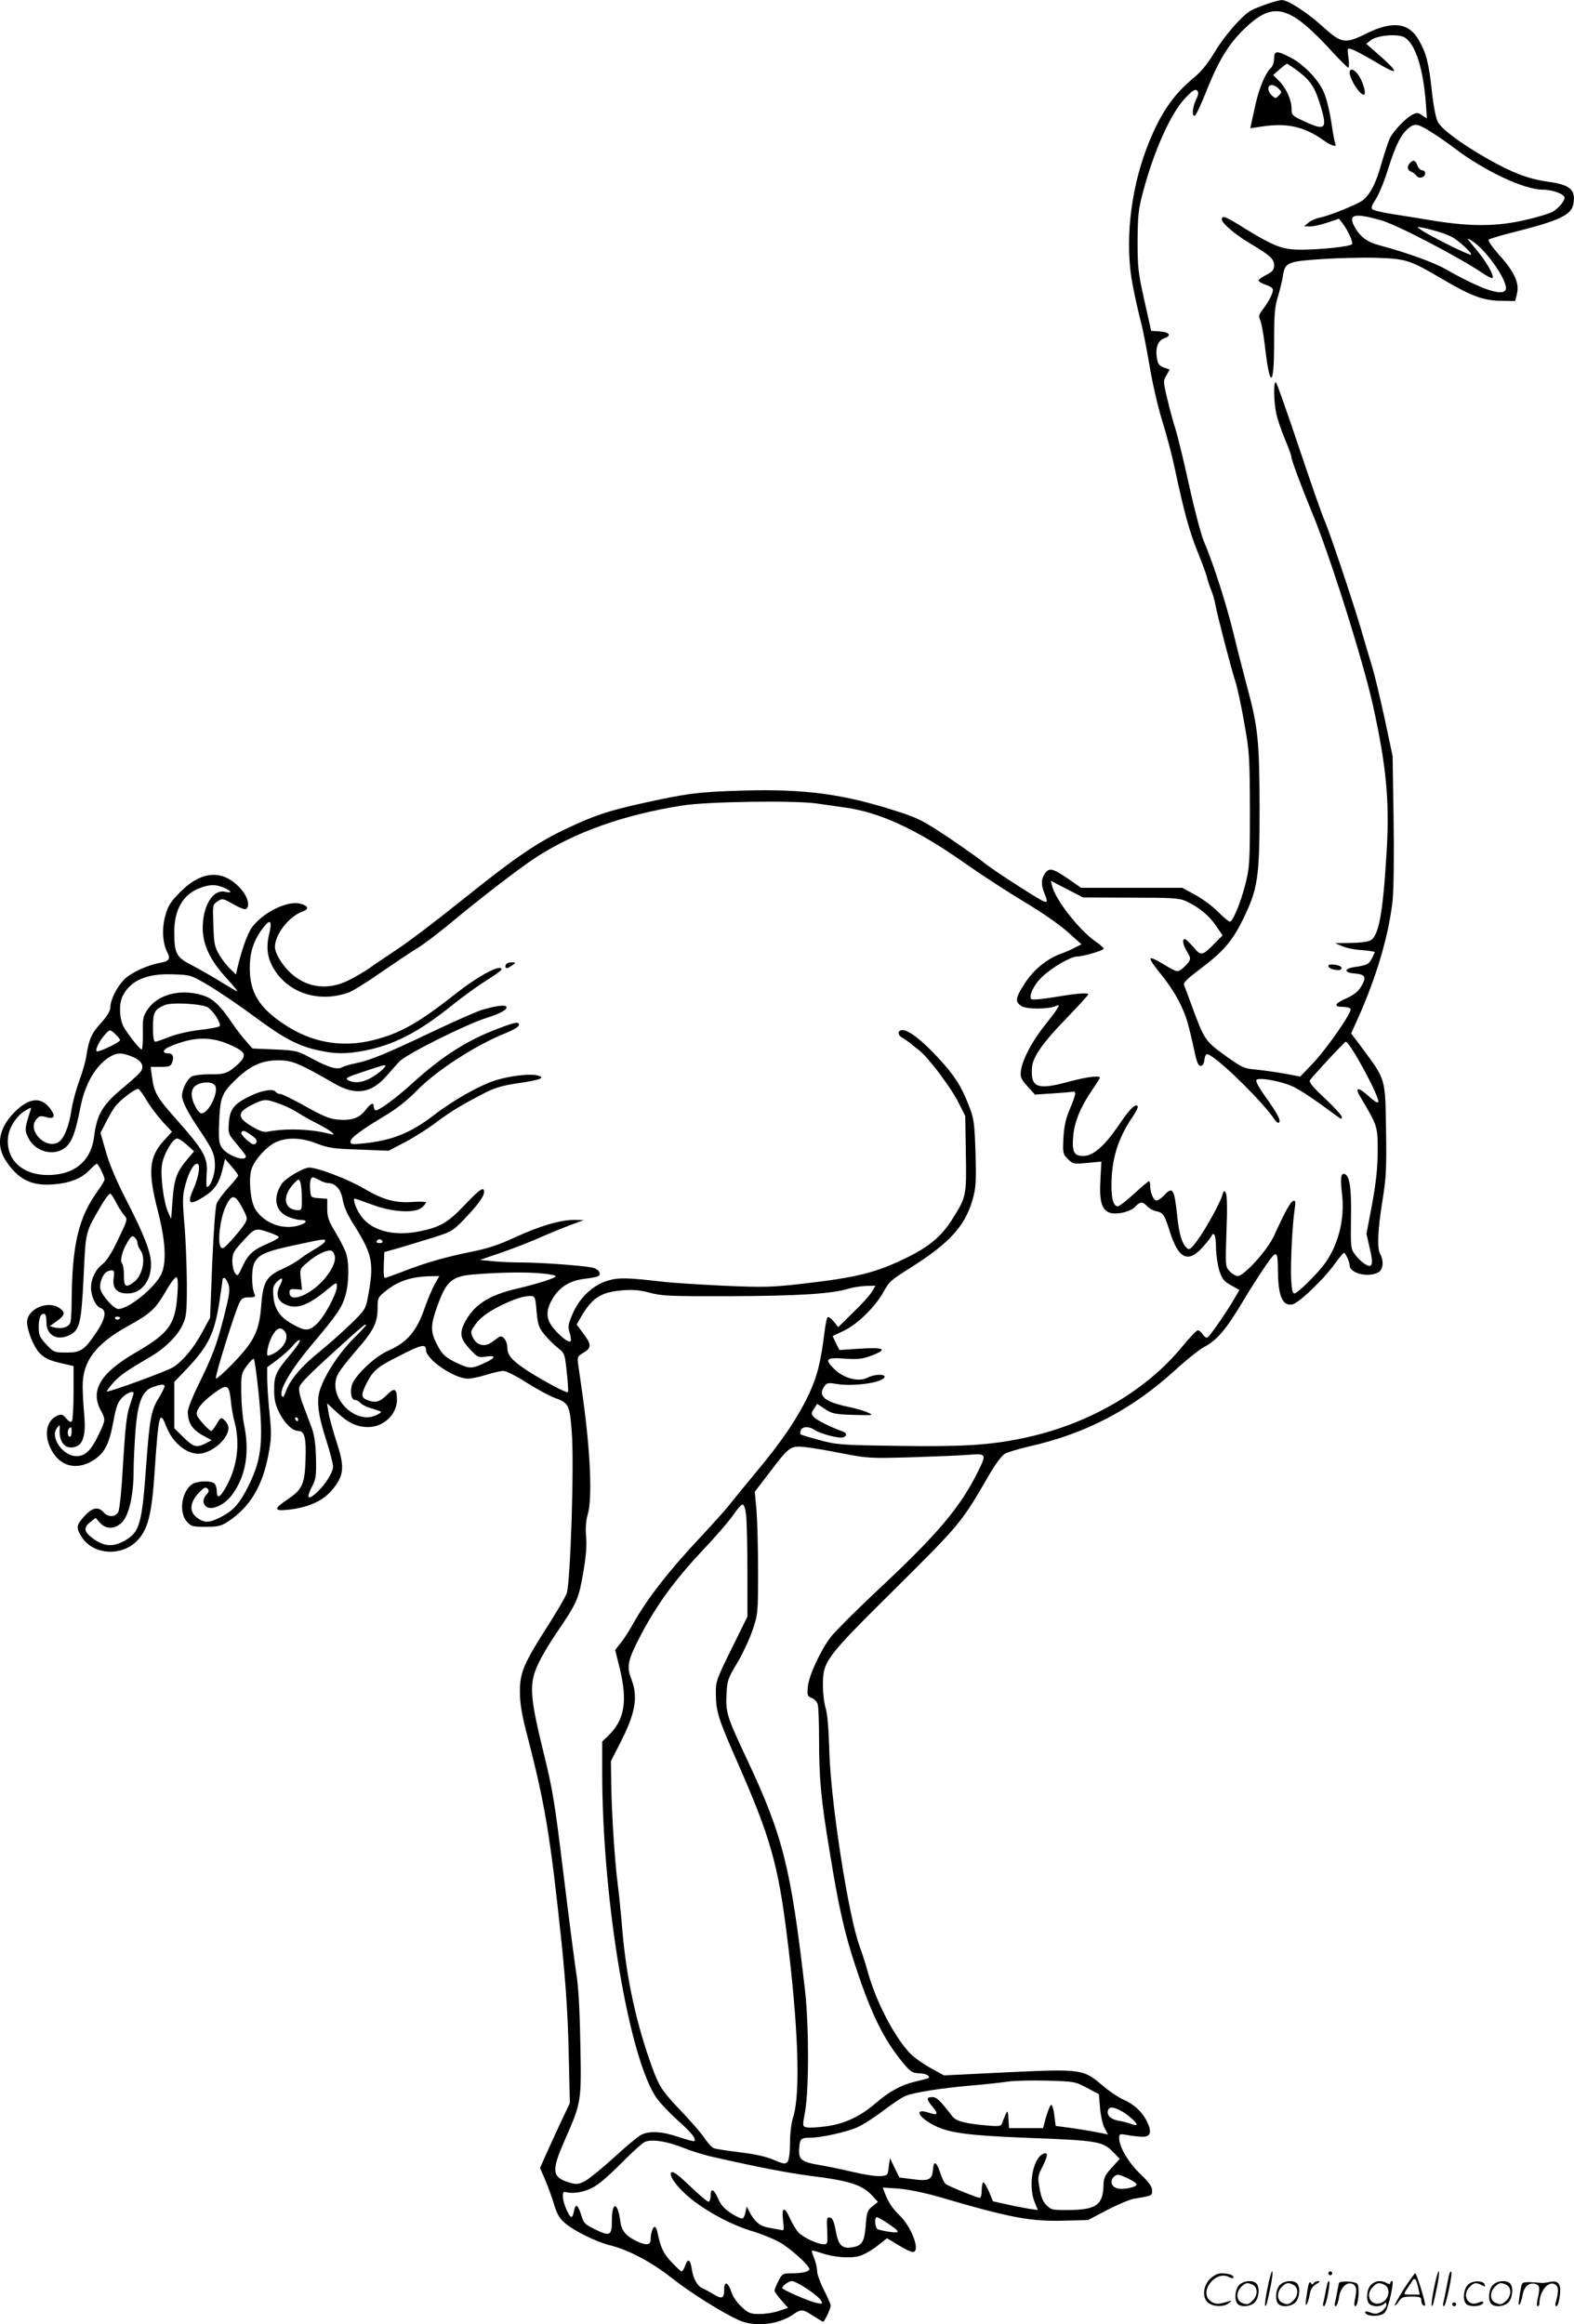 <svg version="1.0" xmlns="http://www.w3.org/2000/svg"
  viewBox="0 0 812.867 1200.239"
 preserveAspectRatio="xMidYMid meet">
<g transform="translate(-0.007,1200.948) scale(0.1,-0.1)"
fill="#000000" stroke="none">
<path d="M6550 11991 c-30 -10 -69 -25 -86 -34 -47 -24 -143 -134 -196 -225
-33 -54 -66 -94 -105 -126 -108 -89 -177 -192 -243 -367 -84 -223 -111 -489
-71 -699 12 -63 31 -146 41 -185 11 -38 31 -142 46 -230 14 -88 44 -216 65
-285 22 -69 51 -179 65 -245 50 -235 77 -331 119 -435 23 -58 46 -118 49 -135
4 -16 13 -43 20 -60 7 -16 18 -52 23 -80 16 -78 83 -334 103 -395 10 -30 31
-127 46 -215 27 -150 28 -178 29 -450 0 -270 -2 -296 -23 -380 -25 -98 -65
-195 -81 -195 -5 0 -34 24 -63 53 -29 29 -82 68 -118 87 l-65 35 -261 0 -261
0 -69 48 c-78 53 -96 57 -118 25 -20 -28 -20 -59 -1 -105 18 -43 15 -49 -17
-32 -51 27 -275 173 -298 195 -14 12 -92 68 -175 124 -131 88 -164 105 -260
136 -285 93 -484 120 -809 111 -229 -7 -286 -14 -521 -66 -178 -40 -241 -61
-384 -128 -156 -73 -269 -150 -549 -375 -130 -104 -277 -216 -327 -248 -49
-33 -112 -75 -140 -95 -27 -20 -79 -50 -115 -68 -102 -51 -207 -40 -289 29
-48 40 -91 108 -91 144 0 64 73 158 142 182 36 13 32 30 -12 41 -66 17 -193
-46 -249 -123 -24 -33 -55 -122 -76 -214 l-6 -29 -30 29 c-17 16 -43 49 -57
74 -24 40 -27 58 -30 152 -4 105 -4 106 22 123 24 16 27 16 81 -15 30 -17 59
-29 65 -25 23 14 10 65 -28 106 -89 99 -199 94 -308 -15 -51 -51 -66 -73 -79
-121 -20 -66 -16 -145 9 -193 18 -35 10 -46 -39 -55 -66 -12 -148 -51 -182
-84 -40 -41 -72 -105 -73 -145 0 -19 -16 -45 -49 -82 -49 -54 -62 -83 -76
-176 -4 -25 -20 -80 -36 -123 -16 -43 -34 -111 -40 -150 -13 -87 -40 -151 -69
-167 -66 -36 -160 62 -113 118 15 19 23 21 50 13 40 -12 51 1 29 34 -48 73
-112 70 -190 -8 -81 -81 -98 -169 -48 -248 63 -98 132 -134 243 -126 88 6 151
30 193 76 17 17 33 31 36 31 8 0 40 -66 40 -81 0 -6 -15 -32 -34 -58 -101
-139 -134 -279 -136 -576 0 -44 -3 -90 -6 -103 -7 -25 -41 -37 -81 -28 l-26 7
36 26 c43 30 46 46 15 67 -60 43 -168 -4 -168 -72 0 -42 33 -126 63 -158 26
-27 47 -38 104 -52 l73 -17 0 -135 c0 -74 -4 -141 -8 -148 -6 -9 -14 -6 -30
13 -19 22 -25 23 -48 13 -52 -24 -67 -93 -35 -163 44 -97 133 -123 224 -66 58
38 81 82 103 202 14 76 23 99 45 121 24 25 59 38 59 23 0 -3 -9 -33 -20 -65
-16 -47 -23 -113 -34 -293 -7 -132 -18 -243 -25 -255 -15 -28 -52 -29 -76 -2
-28 31 -58 25 -99 -20 -42 -46 -44 -60 -15 -106 56 -91 199 -105 282 -26 60
57 81 136 96 367 20 294 26 316 59 230 35 -92 117 -154 185 -141 67 14 137 80
137 132 0 11 -9 29 -20 39 -19 17 -20 16 -41 -19 -11 -20 -24 -36 -28 -36 -10
0 -67 62 -74 81 -8 24 23 65 83 110 72 54 83 50 92 -31 3 -36 11 -81 16 -100
32 -110 21 -228 -30 -329 -37 -73 -58 -88 -58 -44 0 16 -5 34 -12 41 -17 17
-90 15 -117 -4 -53 -38 -68 -143 -27 -191 23 -26 30 -28 98 -28 65 0 80 4 117
28 112 74 176 181 207 343 16 84 17 109 6 217 -7 67 -12 148 -12 179 l0 57 54
40 c29 22 65 54 79 72 13 17 29 30 35 28 6 -2 -14 -33 -44 -69 -78 -92 -89
-114 -88 -190 0 -50 7 -77 27 -117 28 -55 68 -93 98 -93 32 0 41 -36 37 -149
-4 -127 -17 -154 -95 -206 -70 -47 -69 -60 5 -52 117 13 196 53 245 125 44 63
45 104 4 229 -19 59 -38 128 -41 152 l-7 44 51 -47 c59 -55 103 -76 162 -76
79 0 148 66 148 140 0 60 -12 66 -52 26 -37 -37 -59 -43 -102 -26 -32 12 -32
28 -2 88 33 64 55 83 171 141 111 57 135 62 135 29 0 -48 145 -148 217 -148
17 0 60 9 95 20 34 11 74 20 88 20 14 0 68 -27 119 -60 52 -33 115 -67 140
-77 79 -28 83 -36 94 -180 13 -162 -7 -774 -26 -831 -7 -20 -51 -95 -97 -167
-124 -194 -145 -242 -145 -340 0 -58 9 -115 32 -205 99 -379 125 -540 184
-1100 21 -209 32 -371 36 -558 l6 -263 -46 -97 c-25 -53 -59 -129 -77 -168
l-31 -70 25 -58 c14 -32 35 -88 46 -126 15 -51 29 -76 56 -99 48 -42 161 -98
237 -117 95 -24 212 -86 316 -168 95 -75 258 -178 347 -218 82 -37 206 -24
284 32 37 26 47 25 100 -10 25 -16 48 -30 51 -30 7 0 39 67 39 84 0 7 -16 43
-35 80 -19 37 -35 81 -35 97 0 16 -7 46 -15 66 -8 20 -14 38 -12 40 2 2 24 -4
48 -12 62 -22 147 -29 196 -16 23 6 65 30 93 52 l51 40 58 -35 c32 -20 66 -36
75 -36 42 0 -5 129 -69 190 -36 35 -56 65 -76 116 l-10 27 85 -6 c50 -4 134
-22 208 -43 367 -108 470 -127 646 -122 l121 3 99 52 c54 28 116 54 138 58 95
16 94 15 94 43 0 19 -16 42 -60 84 -61 58 -110 140 -110 186 0 22 2 23 43 16
23 -5 58 -8 77 -9 44 0 50 25 22 82 -26 50 -67 87 -122 111 -25 11 -72 43
-105 71 -100 86 -110 87 -495 69 l-325 -16 -72 40 c-39 21 -88 57 -108 79 -81
90 -167 256 -211 407 -13 48 -33 110 -44 139 -58 156 -149 741 -157 1008 -3
114 -10 196 -19 224 -8 25 -14 76 -14 115 0 128 8 139 373 501 343 341 341
339 490 596 28 48 62 93 76 101 14 8 71 25 126 38 293 66 532 191 755 395 58
53 126 107 151 120 62 32 111 89 193 226 37 63 92 148 121 191 60 86 64 84 65
-32 1 -125 25 -178 76 -166 34 9 158 127 216 207 23 32 45 59 49 59 7 0 29
-47 29 -64 0 -42 95 -66 148 -37 25 13 30 58 10 94 -17 32 -13 124 12 279 19
118 21 166 18 365 -4 263 -1 255 -118 413 l-62 83 32 71 c98 217 163 437 182
616 6 65 8 227 5 425 l-5 320 -41 193 c-23 105 -52 227 -65 270 -13 42 -40
133 -60 202 -45 151 -161 498 -189 560 -11 25 -69 191 -129 370 -60 179 -113
329 -118 334 -13 13 -13 -86 0 -155 6 -30 26 -90 45 -135 19 -45 35 -88 35
-97 0 -14 50 -149 101 -272 96 -229 268 -776 320 -1010 69 -313 86 -496 70
-755 -19 -322 -41 -438 -86 -458 -14 -7 -61 -12 -103 -12 l-77 -1 35 -15 c19
-9 65 -19 103 -21 37 -3 67 -8 67 -10 0 -2 -7 -17 -15 -33 -16 -30 -24 -35
-93 -45 -54 -9 -50 -29 7 -33 52 -4 60 -20 30 -68 -15 -25 -39 -44 -76 -60
-61 -27 -68 -44 -19 -44 19 0 38 -5 41 -10 10 -15 -121 -204 -195 -282 l-65
-68 -80 15 c-44 8 -110 17 -147 21 -64 5 -73 10 -160 72 -103 74 -110 85 -171
252 -19 52 -38 102 -42 112 -5 12 13 30 72 75 130 97 175 149 232 264 78 161
86 213 86 584 -1 339 -8 410 -65 620 -16 61 -48 184 -70 275 -40 161 -102 354
-153 475 -14 33 -49 165 -77 293 -28 128 -60 257 -69 285 -10 29 -28 96 -41
150 -23 95 -23 100 -6 128 l17 30 -29 10 c-23 8 -32 18 -36 43 -11 56 3 97 36
108 41 14 29 32 -23 36 l-44 3 -35 157 c-32 142 -35 171 -35 307 1 131 4 163
28 253 57 215 145 409 219 486 37 39 51 47 60 38 9 -9 8 -20 -5 -47 -19 -40
-23 -89 -6 -83 6 2 34 63 63 136 62 154 114 238 196 316 149 142 230 119 455
-127 39 -42 74 -77 78 -77 4 0 5 23 1 51 -7 51 -7 51 17 44 13 -4 66 -32 117
-62 136 -82 136 -64 -3 56 l-39 34 22 18 c34 27 145 36 178 14 55 -36 95 -163
108 -343 l5 -74 -25 16 c-21 15 -27 15 -52 2 -31 -16 -93 -80 -113 -118 -7
-12 -27 -73 -45 -135 -32 -115 -68 -177 -116 -200 -61 -31 -167 -71 -200 -77
-20 -4 -47 -15 -60 -26 l-23 -19 31 -1 c17 0 57 9 90 20 l59 20 17 -22 c30
-38 58 -102 50 -110 -12 -12 -163 -28 -262 -28 -98 0 -138 16 -297 113 -95 60
-113 66 -113 43 0 -19 70 -79 145 -123 105 -63 125 -81 125 -113 0 -24 -7 -33
-40 -50 -22 -11 -40 -24 -40 -29 0 -5 15 -15 34 -21 19 -6 37 -16 39 -23 5
-15 -17 -60 -51 -105 -21 -27 -23 -36 -14 -55 6 -12 16 -67 23 -122 26 -235
49 -234 49 2 0 147 3 188 20 242 11 36 22 83 25 103 11 72 22 77 194 89 85 6
216 9 290 7 154 -5 172 -11 342 -111 148 -87 211 -110 299 -111 l75 -1 9 37
c14 54 -13 114 -90 199 -36 40 -61 76 -56 81 4 4 69 24 143 42 221 56 284 86
294 140 14 75 -14 101 -130 117 -101 14 -183 45 -314 119 -138 79 -236 152
-256 191 -10 17 -23 88 -31 163 -15 141 -29 194 -69 262 -51 87 -135 96 -267
31 -112 -56 -130 -53 -229 37 -78 71 -180 137 -210 135 -8 0 -39 -8 -69 -18z
m850 -669 c30 -19 79 -53 109 -76 155 -118 361 -216 459 -216 50 0 112 -23
112 -42 -1 -18 -29 -52 -61 -72 -14 -8 -77 -28 -140 -42 -143 -34 -279 -35
-465 -6 -71 12 -171 28 -223 36 -51 8 -98 19 -104 25 -7 7 -2 22 17 50 15 22
45 93 65 159 41 128 67 179 108 212 31 24 47 21 123 -28z m-271 -449 c82 -22
409 -193 529 -275 24 -16 46 -27 50 -24 10 11 -34 88 -82 144 -25 30 -46 56
-46 58 0 3 13 -4 30 -16 76 -54 180 -209 166 -246 -14 -37 -127 1 -311 106
-64 36 -200 85 -349 125 -60 17 -95 45 -123 98 -30 60 3 67 136 30z m292 -58
c26 -7 59 -20 75 -28 37 -19 109 -86 101 -93 -6 -6 -229 105 -262 131 -19 15
-19 15 10 9 17 -3 51 -12 76 -19z m-3201 -2955 c36 -5 99 -14 140 -20 182 -24
376 -114 620 -286 91 -64 233 -156 315 -205 86 -51 180 -117 220 -153 l70 -63
-34 -17 c-18 -10 -50 -24 -70 -31 -72 -25 -144 -84 -188 -153 -49 -75 -53 -95
-18 -118 26 -17 141 -17 179 1 16 7 17 5 8 -11 -5 -10 -35 -50 -66 -89 -66
-82 -115 -176 -123 -232 -5 -36 -1 -45 33 -83 l39 -43 90 6 c49 3 97 7 105 9
20 4 17 -14 -16 -92 -20 -47 -29 -88 -32 -147 -4 -78 -3 -83 23 -109 26 -26
30 -26 100 -20 l73 7 -5 -93 c-7 -115 8 -162 55 -173 39 -8 104 9 127 35 23
25 37 25 59 1 10 -11 31 -23 46 -26 38 -8 43 -17 71 -104 45 -144 96 -167 173
-79 25 29 46 56 46 61 0 4 5 5 10 2 6 -3 10 -36 10 -73 1 -37 9 -89 18 -117
14 -41 25 -54 60 -73 l43 -24 -27 -46 c-37 -65 -125 -191 -137 -199 -6 -4 -17
3 -25 15 -8 12 -20 22 -26 22 -6 0 -43 -38 -81 -85 -191 -233 -494 -406 -830
-474 -171 -35 -312 -43 -641 -38 -293 4 -314 6 -402 30 -52 14 -96 27 -98 30
-2 2 -2 12 2 21 8 20 43 21 71 1 27 -19 129 -46 148 -38 20 7 19 22 -2 30 -56
19 -134 58 -149 74 -15 17 -16 20 0 44 l16 25 41 -27 c36 -24 51 -27 147 -30
102 -3 106 -2 74 12 -18 9 -65 22 -103 30 -119 25 -155 55 -124 102 15 22 20
23 63 16 88 -15 240 6 250 35 5 17 -52 16 -88 -3 -46 -24 -124 -3 -174 47 -50
50 -39 59 64 51 62 -4 85 -1 133 17 84 32 64 43 -62 35 l-106 -7 -18 36 -17
36 57 27 c70 33 161 122 204 198 34 60 34 60 154 136 188 120 267 207 306 337
19 67 21 90 17 245 -5 156 -8 179 -32 241 -40 105 -77 163 -162 254 -83 90
-151 142 -183 142 -27 0 -27 -26 0 -40 11 -7 28 -18 37 -25 9 -8 32 -26 51
-41 50 -41 166 -196 203 -272 l33 -66 3 -194 c4 -217 2 -224 -69 -337 -55 -88
-119 -142 -230 -197 -164 -81 -260 -105 -547 -138 -156 -18 -198 -19 -405 -10
-128 6 -270 15 -317 21 -182 21 -224 22 -282 5 -75 -22 -146 -88 -181 -172
-23 -53 -25 -65 -15 -97 6 -20 8 -40 5 -44 -10 -9 -54 25 -90 69 -39 49 -39
92 -1 155 36 58 89 90 165 99 31 3 62 10 68 13 20 13 1 39 -32 45 -57 11 -270
26 -363 26 -50 0 -119 3 -153 7 l-63 6 111 38 c61 21 148 55 193 75 45 20 116
49 157 65 l76 28 -50 1 c-70 0 -180 -32 -307 -91 -79 -37 -139 -57 -225 -74
-134 -27 -241 -58 -358 -104 -44 -17 -84 -31 -88 -31 -4 0 -7 30 -5 67 l3 67
65 18 c36 11 115 34 175 53 106 33 112 36 171 97 69 72 104 119 104 142 0 30
-21 16 -101 -68 -86 -91 -129 -115 -236 -136 -137 -27 -252 7 -304 88 -24 38
-38 82 -26 82 2 0 41 -14 88 -31 105 -40 223 -46 258 -15 12 11 21 22 21 26 0
4 -28 5 -63 3 -91 -8 -158 10 -256 68 -83 49 -240 109 -284 109 -30 0 -123
-55 -142 -84 -45 -68 -35 -136 25 -166 22 -11 53 -20 70 -20 43 0 37 -17 -12
-30 -82 -23 -179 16 -221 88 -24 41 -34 155 -18 204 16 49 78 117 125 139 59
27 133 24 213 -7 59 -23 88 -27 219 -31 l151 -6 84 44 c46 24 119 70 161 102
78 58 122 85 250 152 53 27 92 39 175 51 115 17 144 28 98 40 -39 10 -140 -2
-215 -25 -81 -25 -221 -104 -323 -183 -118 -90 -213 -128 -359 -143 -59 -6
-68 -5 -68 9 0 19 52 58 177 133 60 36 118 81 165 130 104 106 305 236 461
298 41 17 67 33 67 42 0 18 -18 15 -112 -21 -156 -59 -284 -141 -432 -275 -88
-81 -186 -152 -197 -145 -5 3 -9 12 -9 20 0 23 -16 16 -44 -21 -31 -40 -73
-54 -144 -47 -39 3 -78 20 -164 68 -62 35 -121 64 -130 64 -9 0 -20 5 -23 10
-11 19 -70 10 -130 -19 -85 -40 -108 -68 -113 -139 -4 -57 -3 -59 42 -112 25
-30 46 -57 46 -61 0 -32 -98 3 -125 45 -14 21 -17 44 -13 133 5 124 13 147 84
216 76 73 134 100 218 101 75 0 105 -12 291 -119 111 -64 191 -53 271 38 20
23 50 56 66 74 33 37 341 191 448 225 76 24 113 45 105 59 -8 11 -58 4 -130
-18 -27 -9 -142 -59 -255 -113 -238 -113 -318 -146 -392 -161 -29 -6 -61 -15
-71 -21 -27 -14 -69 -1 -156 45 -74 40 -80 42 -191 47 l-116 5 -35 40 c-20 22
-54 67 -76 100 -57 84 -97 121 -151 136 -112 33 -225 3 -278 -72 -25 -37 -28
-48 -26 -125 0 -46 -2 -84 -6 -84 -9 0 -60 63 -89 109 -27 43 -31 127 -8 170
40 78 125 114 257 109 93 -3 93 -3 188 -59 52 -31 158 -103 235 -160 152 -113
227 -152 332 -174 86 -19 142 -19 236 -1 150 29 278 95 444 228 54 44 135 103
180 131 46 29 83 55 83 60 1 31 -116 -30 -235 -124 -192 -151 -286 -205 -424
-240 -163 -42 -323 -14 -465 82 -128 85 -176 164 -176 289 0 86 22 150 75 216
32 40 41 25 25 -40 -17 -71 -9 -127 27 -184 76 -122 230 -171 381 -119 21 7
97 54 168 104 71 49 156 106 189 126 33 20 107 76 165 124 152 127 354 283
445 343 203 132 455 222 760 270 125 20 580 27 695 10z m1619 -486 c215 0 251
-2 286 -18 65 -30 118 -73 154 -126 l35 -51 -40 -40 c-64 -66 -72 -68 -111
-20 -19 22 -39 41 -44 41 -15 0 -10 -31 12 -66 18 -30 19 -36 6 -55 -9 -11
-25 -28 -37 -36 -19 -14 -26 -12 -81 21 -98 59 -101 51 -20 -50 33 -40 76
-106 95 -146 33 -68 42 -98 78 -263 9 -41 18 -60 28 -60 8 0 16 9 18 20 7 46
11 48 40 29 75 -49 271 -245 323 -324 9 -14 20 -22 25 -17 10 10 -10 48 -73
136 -33 46 -50 78 -44 84 15 15 139 -9 195 -38 43 -22 107 -65 227 -154 16
-11 19 -11 19 0 0 8 -39 50 -86 95 -63 58 -85 85 -79 95 12 19 179 199 185
199 22 -1 176 -287 168 -311 -3 -8 -22 4 -51 31 -52 47 -72 46 -43 -3 90 -151
91 -153 91 -282 -1 -89 -8 -160 -29 -274 l-29 -153 17 -75 c21 -86 13 -107
-28 -79 -14 9 -36 30 -48 47 -22 29 -23 38 -21 187 3 156 -7 220 -33 229 -19
6 -23 -20 -13 -107 15 -131 -22 -270 -98 -367 -45 -57 -134 -143 -148 -143
-10 0 -14 21 -17 73 -4 79 6 283 18 361 6 39 4 48 -7 44 -14 -4 -43 -56 -99
-179 -33 -74 -155 -209 -188 -209 -10 0 -29 11 -41 24 -23 24 -23 26 -17 208
5 122 3 188 -4 198 -8 13 -11 11 -17 -10 -10 -39 -84 -174 -128 -234 -31 -43
-42 -52 -53 -44 -27 23 -42 69 -52 165 -16 146 -23 158 -70 108 -13 -14 -30
-25 -37 -25 -16 0 -33 40 -33 76 0 13 -3 24 -6 24 -3 0 -38 -29 -77 -65 -39
-36 -77 -65 -84 -65 -22 0 -33 36 -33 106 0 139 33 245 113 362 16 24 26 46
22 50 -13 13 -42 -17 -103 -107 -71 -103 -128 -151 -177 -151 -48 0 -59 19
-53 98 6 77 36 150 97 241 23 33 41 62 41 65 0 13 -68 4 -155 -19 -170 -47
-204 -33 -195 75 4 51 58 128 173 246 64 67 117 124 117 128 0 10 -49 7 -170
-13 -63 -11 -119 -16 -124 -11 -15 15 14 76 57 116 49 47 147 104 179 104 32
0 138 31 138 41 0 4 -20 22 -44 38 -83 58 -204 212 -222 284 l-7 28 83 -43 83
-43 246 -1z m-4684 52 c41 -17 47 -31 9 -22 -63 16 -117 -71 -117 -186 0 -87
38 -168 124 -261 33 -37 58 -67 55 -67 -4 0 -41 22 -85 49 -43 27 -110 65
-148 85 -83 42 -93 60 -93 175 1 117 47 194 136 226 50 18 77 18 119 1z m-81
-619 c31 -21 71 -86 60 -97 -5 -5 -50 -13 -101 -19 -53 -6 -118 -21 -156 -35
-35 -14 -69 -26 -75 -26 -8 0 -12 24 -12 73 0 79 8 94 60 116 37 16 194 7 224
-12z m-477 -139 c13 -12 23 -25 23 -30 0 -10 -98 -58 -118 -58 -15 0 9 53 41
88 25 27 25 27 54 0z m600 -58 c74 -34 79 -51 31 -97 -49 -45 -69 -53 -145
-51 -38 0 -79 -5 -92 -11 -24 -13 -51 -66 -51 -101 0 -27 31 -88 90 -175 69
-102 80 -128 80 -185 0 -48 -23 -110 -41 -110 -4 0 -4 28 -2 63 8 90 -11 123
-171 303 -86 97 -100 123 -111 202 l-7 52 51 0 c44 0 53 3 60 23 11 29 3 47
-19 47 -35 0 -31 19 7 35 124 53 216 54 320 5z m-517 -56 c48 -19 65 -45 50
-73 -5 -11 -44 -47 -85 -81 -115 -94 -144 -142 -159 -260 -14 -117 -90 -188
-209 -197 -154 -13 -254 75 -234 204 8 47 46 103 87 127 33 19 33 19 27 0 -30
-93 -30 -99 -12 -138 36 -75 134 -101 194 -51 33 28 51 77 76 204 23 121 77
215 149 261 38 24 63 25 116 4z m1310 -49 c0 -10 -47 -48 -82 -66 -42 -21 -80
-24 -110 -8 -18 10 -9 15 78 44 106 35 114 38 114 30z m-881 -99 c25 -30 -30
-146 -69 -146 -17 0 -50 63 -50 97 0 22 7 37 22 47 28 20 82 21 97 2z m-352
-78 c18 -31 55 -80 82 -110 l49 -53 -42 -46 c-77 -85 -83 -160 -31 -362 39
-151 46 -261 20 -323 -29 -69 -169 -184 -224 -184 -23 0 -87 71 -93 105 -6 30
15 80 37 89 33 12 38 7 32 -35 -7 -53 17 -79 72 -79 70 0 121 63 121 150 0 61
-33 148 -124 325 -53 103 -92 194 -109 257 l-28 97 27 53 c15 29 36 66 47 81
23 33 108 98 122 93 5 -1 24 -28 42 -58z m685 -18 c31 -11 73 -31 92 -44 20
-13 69 -41 111 -62 69 -36 99 -62 58 -50 -92 25 -224 30 -318 12 -23 -5 -43 2
-85 27 -76 46 -76 72 -1 110 65 32 71 33 143 7z m-152 -157 c14 -9 28 -21 32
-27 8 -11 1 -26 -12 -26 -15 0 -70 52 -64 61 8 13 16 11 44 -8z m-324 -56 l36
-33 -37 -44 c-53 -63 -66 -101 -74 -210 l-7 -95 -16 35 c-22 48 -40 183 -32
242 7 54 55 138 79 138 8 0 31 -15 51 -33z m264 -158 c0 -4 -22 -32 -50 -62
-27 -30 -55 -67 -61 -83 -7 -17 -16 -148 -23 -309 l-11 -280 -40 -74 c-46 -85
-101 -150 -151 -182 -36 -22 -335 -131 -342 -125 -2 2 13 23 34 46 34 38 66
60 199 138 69 41 133 105 158 160 20 42 22 63 22 217 -1 94 -6 232 -13 307
-10 116 -9 145 4 194 17 67 43 114 62 114 19 0 9 -66 -18 -128 -36 -80 -23
-90 52 -43 62 40 82 71 103 166 l7 30 34 -39 c19 -22 34 -43 34 -47z m420 -24
c14 -8 34 -15 45 -15 39 -1 67 -34 75 -87 6 -35 25 -78 61 -134 94 -150 102
-194 68 -373 -11 -57 -17 -65 -87 -133 -41 -40 -113 -104 -161 -143 -95 -76
-153 -146 -175 -206 -11 -31 -15 -35 -21 -21 -13 31 49 136 155 262 132 157
155 190 174 255 19 65 20 171 2 222 -8 21 -32 68 -55 106 -34 56 -41 77 -41
120 l0 51 -42 3 c-42 3 -43 4 -46 42 -4 41 2 66 15 66 4 -1 19 -7 33 -15z
m-91 -92 c1 -56 -1 -63 -18 -63 -76 0 -87 74 -20 141 22 22 23 22 30 3 4 -10
8 -47 8 -81z m-958 -26 c12 -23 30 -51 40 -63 19 -20 19 -22 -31 -125 -33 -71
-60 -112 -81 -128 -35 -26 -59 -75 -59 -121 0 -44 25 -97 49 -105 33 -10 26
-55 -18 -121 -65 -97 -82 -109 -157 -109 -64 0 -66 1 -105 42 -34 37 -39 48
-39 91 0 29 6 54 13 61 19 15 27 4 27 -40 0 -64 54 -95 117 -65 55 26 63 61
75 305 11 236 8 223 90 364 21 37 43 65 49 62 5 -4 19 -25 30 -48z m651 -26
c27 -51 27 -54 12 -81 -9 -15 -39 -52 -65 -81 -40 -45 -50 -52 -59 -39 -18 24
-3 147 25 208 31 67 49 66 87 -7z m141 -127 c26 -9 47 -19 47 -24 0 -4 -24
-18 -52 -30 -80 -34 -104 -55 -134 -117 -24 -53 -27 -56 -40 -38 -8 10 -14 38
-14 62 0 38 6 51 48 96 70 78 69 77 145 51z m-683 -53 c0 -10 7 -26 15 -37 31
-42 11 -135 -37 -168 -39 -28 -48 -21 -48 37 0 29 -4 57 -10 63 -12 12 2 67
30 112 17 28 23 32 35 22 8 -7 15 -20 15 -29z m968 7 c-3 -7 -25 -24 -50 -38
-25 -14 -60 -37 -79 -52 -19 -15 -60 -38 -91 -52 -82 -36 -100 -67 -109 -189
-10 -131 -36 -184 -145 -297 -45 -47 -85 -82 -89 -79 -7 7 98 345 122 392 11
22 20 27 49 27 31 0 35 3 28 18 -16 36 -16 129 0 161 23 43 60 59 210 91 154
33 159 34 154 18z m297 2 c3 -5 -3 -10 -15 -10 -12 0 -18 5 -15 10 3 6 10 10
15 10 5 0 12 -4 15 -10z m-245 -88 c0 -39 -46 -108 -101 -152 -72 -56 -134
-68 -134 -25 0 17 6 19 33 17 l32 -3 -6 53 c-6 53 -6 55 32 87 50 45 114 73
131 59 7 -6 13 -22 13 -36z m1073 -79 c37 -3 67 -10 67 -14 0 -9 -89 -38 -200
-64 -150 -35 -226 -86 -273 -181 -25 -53 -18 -81 33 -135 37 -39 42 -41 80
-35 50 8 51 -5 3 -28 -72 -35 -87 -36 -145 -9 -67 31 -85 47 -114 105 -30 59
-30 95 0 180 52 148 78 169 213 178 139 10 257 11 336 3z m-1887 -112 c-11
-152 -44 -197 -217 -297 -179 -104 -234 -194 -179 -297 26 -48 26 -50 -10
-125 -39 -82 -69 -112 -115 -112 -70 0 -138 97 -101 145 15 19 16 19 14 -10
-3 -68 34 -105 86 -85 37 14 50 67 41 164 -4 44 -8 110 -8 146 -1 129 66 219
236 313 116 64 140 87 193 178 26 45 50 76 56 73 7 -5 8 -37 4 -93z m1328 55
c-13 -24 -35 -76 -49 -116 -42 -124 -91 -182 -189 -225 -73 -32 -180 -135
-190 -183 -9 -38 0 -72 18 -72 8 0 19 -7 26 -14 6 -8 28 -20 48 -26 70 -22 69
-20 42 -35 -110 -62 -262 90 -206 206 9 19 50 72 91 119 92 104 115 148 115
222 0 53 2 58 37 87 66 54 135 78 235 80 l47 1 -25 -44z m-1064 1 c9 -29 5
-54 -24 -169 -38 -147 -56 -196 -135 -357 -28 -57 -51 -116 -51 -131 0 -56 21
-90 72 -120 l51 -28 -31 -16 c-47 -24 -62 -20 -114 31 l-48 47 0 119 0 120 65
68 c114 121 144 184 170 358 8 56 15 103 15 106 0 3 4 5 9 5 5 0 14 -15 21
-33z m265 -7 c-21 -42 -13 -76 25 -95 57 -29 116 -10 213 69 54 45 57 46 57
23 0 -38 -67 -162 -107 -197 -40 -36 -60 -35 -130 6 -58 33 -86 76 -91 139 -4
44 -1 56 18 75 29 29 36 20 15 -20z m3058 -31 c-10 -17 -53 -65 -96 -106 l-78
-77 -24 30 c-13 16 -27 25 -31 21 -4 -4 -11 -36 -15 -70 -20 -162 -39 -238
-83 -330 -59 -124 -140 -243 -273 -402 -59 -71 -120 -146 -135 -165 -14 -19
-76 -88 -137 -154 -173 -183 -289 -332 -361 -461 -18 -33 -46 -77 -63 -98
l-30 -38 24 -97 c41 -168 24 -266 -60 -346 l-31 -30 0 -158 c0 -662 140 -1490
284 -1687 20 -27 68 -77 107 -112 68 -60 96 -95 85 -106 -3 -3 -39 7 -81 21
-84 29 -152 33 -194 11 -16 -8 -77 -59 -137 -114 -60 -55 -128 -110 -150 -123
-37 -19 -46 -20 -81 -10 -94 28 -97 59 -25 223 85 193 85 195 79 498 -3 173
-10 299 -21 361 -8 52 -38 283 -66 512 -46 378 -56 439 -106 640 -68 278 -72
344 -25 444 17 37 58 107 91 155 110 161 117 178 141 311 15 86 20 143 16 191
-4 45 -1 83 8 115 25 80 14 326 -25 607 -11 77 -22 156 -25 175 -4 31 -1 37
25 52 45 26 46 42 5 98 l-37 50 25 43 c56 95 102 124 209 133 55 5 90 2 143
-12 62 -17 108 -19 415 -18 344 1 529 12 613 39 23 7 64 13 90 14 l48 1 -18
-31z m-1732 -101 c6 -66 11 -83 38 -117 18 -22 49 -54 70 -70 37 -30 38 -31
48 -128 6 -54 9 -100 6 -103 -6 -6 -121 55 -209 111 -79 52 -104 80 -104 119
0 37 -25 68 -43 55 -8 -5 -26 -19 -41 -29 -35 -24 -75 -13 -94 27 -12 24 -11
32 4 54 28 44 66 73 139 110 73 36 126 52 160 50 18 -2 21 -12 26 -79z m-2151
-32 c0 -11 -19 -15 -25 -6 -3 5 1 10 9 10 9 0 16 -2 16 -4z m1270 -40 c0 -3
-31 -36 -69 -74 -71 -72 -138 -174 -166 -252 -22 -61 -14 -132 30 -268 19 -60
35 -121 35 -136 0 -32 -46 -102 -92 -141 -40 -34 -46 -20 -17 37 20 37 23 56
21 146 -2 73 -8 118 -21 155 -11 29 -31 83 -45 120 -17 43 -24 77 -20 93 6 23
56 72 262 258 70 62 82 72 82 62z m-420 -31 c23 -28 3 -77 -43 -107 -23 -15
-44 -22 -46 -17 -6 18 9 74 29 107 21 35 41 40 60 17z m-136 -305 c29 -277 18
-365 -66 -523 -38 -70 -69 -102 -130 -133 -58 -29 -81 -30 -119 -3 -42 30 -40
77 5 127 28 29 37 34 47 25 10 -10 9 -16 -4 -31 -21 -23 -22 -46 -1 -63 26
-21 92 8 130 58 73 96 95 221 64 368 -7 33 -13 105 -14 160 -1 96 0 102 29
142 17 23 33 39 36 35 4 -4 14 -77 23 -162z m-484 20 c0 -5 -13 -31 -29 -58
-40 -64 -48 -104 -66 -350 -22 -302 -33 -342 -108 -387 -61 -35 -107 -33 -163
7 -51 36 -55 58 -17 88 l27 21 23 -26 c32 -34 76 -33 113 3 36 37 60 140 60
264 0 51 5 147 10 213 12 146 35 203 90 222 44 15 60 16 60 3z m690 -170 c0
-5 -2 -10 -4 -10 -3 0 -8 5 -11 10 -3 6 -1 10 4 10 6 0 11 -4 11 -10z m-1170
-65 c0 -14 -4 -25 -10 -25 -11 0 -14 33 -3 43 11 11 13 8 13 -18z m3980 -111
c130 -25 143 -26 355 -20 121 4 255 9 298 13 92 7 93 5 46 -90 -92 -184 -208
-321 -511 -604 -112 -105 -223 -216 -246 -245 -55 -72 -114 -199 -120 -259 -4
-45 -2 -49 20 -58 14 -5 28 -20 31 -33 4 -13 7 -96 7 -184 0 -200 10 -309 56
-584 46 -284 76 -415 134 -590 79 -239 142 -368 237 -485 43 -53 53 -60 87
-62 21 0 43 -6 49 -12 12 -12 9 -13 -67 -31 -69 -16 -134 -51 -202 -110 -81
-70 -162 -108 -258 -121 -43 -6 -89 -8 -101 -5 -21 5 -21 6 -7 83 20 115 20
444 -1 628 -73 633 -114 796 -302 1195 -101 214 -108 238 -103 331 3 68 7 81
54 159 28 47 64 123 80 170 28 83 29 89 29 305 0 121 -4 263 -8 315 l-9 96 72
94 c105 139 111 144 185 137 33 -3 121 -18 195 -33z m-496 -325 c3 -34 6 -165
6 -290 l0 -228 -82 -166 c-79 -160 -82 -169 -81 -233 1 -92 11 -125 115 -361
166 -379 206 -518 252 -886 59 -469 71 -820 32 -939 -9 -29 -16 -83 -16 -131
0 -50 -5 -88 -12 -98 -12 -14 -18 -14 -72 9 -40 17 -99 30 -176 39 -63 8 -123
17 -133 21 -10 3 -32 27 -49 53 -17 25 -68 84 -113 131 -103 108 -120 132
-156 231 -82 224 -133 459 -154 701 -8 95 -19 207 -25 248 -15 118 -31 363
-33 505 l-2 130 46 90 c81 157 96 241 59 335 -25 64 -18 97 50 227 79 151 173
281 311 428 73 77 148 164 167 193 19 28 40 52 47 52 8 0 15 -23 19 -61z
m1759 -2951 l62 -33 6 -70 c3 -38 13 -85 23 -104 l18 -34 -29 6 c-46 10 -145
26 -194 32 l-47 6 -7 54 c-3 30 -11 55 -16 55 -5 0 -16 -27 -26 -60 l-16 -60
-88 0 -88 0 -3 48 c-3 44 -4 45 -15 22 -6 -14 -14 -33 -17 -44 -6 -16 -14 -18
-74 -13 -116 10 -164 22 -184 48 -63 82 -80 99 -104 99 -31 0 -30 -11 2 -50
32 -38 27 -46 -21 -30 -73 24 -57 -20 24 -63 75 -41 174 -55 478 -67 375 -14
397 -18 453 -75 l33 -34 -41 -45 c-35 -38 -42 -53 -43 -88 -2 -105 -37 -130
-180 -131 -83 -1 -91 1 -114 24 -18 17 -29 44 -36 87 -11 59 -10 65 17 117 28
56 27 77 -4 59 -51 -31 -72 -168 -38 -248 l16 -39 -44 6 c-24 4 -77 14 -116
23 l-72 16 -20 49 c-12 27 -25 49 -29 49 -5 0 -9 -18 -9 -40 0 -22 -4 -40 -10
-40 -14 0 -163 60 -177 72 -7 5 -19 32 -28 59 -20 58 -33 63 -37 13 -4 -51
-22 -59 -104 -48 l-69 9 -25 50 -24 50 -6 -45 c-5 -44 -6 -45 -43 -48 -22 -2
-87 8 -145 22 -59 14 -137 30 -174 36 -88 15 -103 27 -101 79 3 55 8 61 54 61
57 0 185 28 244 53 28 12 88 50 134 85 46 35 98 70 117 78 43 18 187 41 344
54 69 6 152 15 185 20 33 5 124 7 203 5 139 -4 145 -5 205 -37z m187 -125 c33
-21 70 -54 70 -64 0 -5 -12 -4 -27 2 -16 6 -46 14 -67 17 -42 8 -63 30 -53 56
8 19 33 15 77 -11z m-2273 -184 c39 -16 109 -38 155 -48 223 -51 384 -82 498
-97 208 -26 271 -46 325 -103 l29 -32 -28 -23 c-26 -20 -30 -30 -35 -99 -7
-86 -19 -105 -72 -113 -51 -8 -70 12 -83 87 -9 48 -17 65 -30 67 -16 3 -17 -3
-14 -67 3 -67 2 -71 -18 -71 -31 0 -106 35 -131 62 -12 13 -31 45 -43 71 -29
65 -44 61 -36 -9 6 -50 5 -55 -11 -50 -10 2 -37 7 -59 11 -46 7 -75 29 -101
78 l-17 32 -6 -29 c-3 -16 -10 -31 -15 -33 -6 -2 -32 10 -59 27 -34 22 -53 43
-67 75 -23 52 -39 58 -39 15 0 -16 -5 -30 -11 -30 -7 0 -50 36 -96 81 -62 59
-88 78 -96 70 -17 -17 39 -89 118 -149 91 -68 199 -124 305 -156 47 -14 109
-40 139 -57 54 -31 151 -119 151 -137 0 -13 -36 -22 -92 -22 -45 0 -49 -2 -68
-40 -11 -21 -20 -44 -20 -50 0 -5 16 -27 35 -49 l35 -39 -47 -16 c-25 -9 -70
-16 -100 -16 -47 0 -58 4 -92 36 -23 20 -46 53 -53 76 -18 54 -38 61 -38 14 0
-46 -12 -51 -57 -23 -21 13 -46 26 -55 30 -25 9 -49 51 -55 97 -7 52 -21 60
-34 21 -6 -17 -14 -31 -19 -31 -4 0 -28 22 -53 49 -42 45 -55 73 -72 154 -3
15 -9 27 -14 27 -10 0 -21 -35 -21 -67 0 -29 -27 -30 -78 -4 -53 27 -73 53
-79 103 -13 98 -43 100 -43 2 0 -80 -9 -85 -87 -47 -53 26 -59 32 -72 76 -17
54 -29 60 -37 17 -8 -40 -17 -38 -38 8 -23 51 -26 99 -6 92 35 -10 88 -3 135
20 33 15 84 59 151 126 56 57 112 108 125 113 35 15 114 3 196 -30z m2300
-160 c24 -11 43 -25 43 -30 0 -15 -76 -30 -104 -19 -28 10 -34 38 -14 58 16
16 25 15 75 -9z m-1244 -230 c67 -44 69 -53 12 -45 -26 4 -54 10 -61 13 -15 5
-20 63 -6 63 5 0 30 -14 55 -31z m-414 -340 c34 -22 66 -49 71 -60 10 -17 8
-18 -22 -12 -35 6 -178 68 -178 77 0 12 33 36 50 36 10 0 45 -18 79 -41z
M7282 11168 c-17 -17 -15 -38 6 -45 9 -4 22 -13 28 -22 13 -17 44 -8 44 14 0
8 -7 15 -15 15 -9 0 -20 11 -25 25 -11 28 -20 31 -38 13z M2617 7033 c-10 -9
-9 -23 1 -23 5 0 17 7 28 15 19 14 19 14 -2 15 -11 0 -24 -3 -27 -7z M6580
11707 c0 -21 -8 -41 -19 -51 -26 -24 -59 -104 -77 -185 -8 -36 -17 -79 -21
-95 l-6 -29 59 9 c132 20 219 0 321 -72 41 -29 72 -37 58 -15 -2 5 -12 55 -20
112 -9 58 -26 127 -40 156 -29 65 -106 143 -173 177 -69 35 -82 34 -82 -7z
m125 -66 c63 -48 86 -83 114 -175 37 -122 27 -134 -79 -85 -68 31 -70 33 -70
68 0 46 -29 108 -66 144 l-29 29 33 29 c18 16 35 29 39 29 3 0 30 -18 58 -39z
m-101 -90 c16 -17 16 -20 0 -35 -15 -16 -18 -16 -35 0 -25 22 -25 54 -1 54 11
0 27 -8 36 -19z M6970 11635 c0 -33 52 -115 73 -115 14 0 0 58 -24 96 -21 35
-49 45 -49 19z M6860 7022 c0 -12 24 -22 52 -22 11 0 18 5 16 13 -5 14 -68 23
-68 9z M6546 194 c-10 -47 -15 -88 -12 -91 5 -6 9 7 30 110 7 37 10 67 6 67
-4 0 -15 -39 -24 -86z M6860 270 c0 -5 5 -10 10 -10 6 0 10 5 10 10 0 6 -4 10
-10 10 -5 0 -10 -4 -10 -10z M7406 194 c-10 -47 -15 -88 -12 -91 5 -6 9 7 30
110 7 37 10 67 6 67 -4 0 -15 -39 -24 -86z M7486 269 c-3 -8 -10 -41 -16 -74
-6 -33 -14 -68 -16 -77 -3 -10 -1 -18 3 -18 10 0 46 171 38 178 -2 3 -7 -1 -9
-9z M6249 241 c-38 -38 -41 -101 -7 -125 29 -20 79 -20 104 0 18 14 18 15 1
10 -53 -17 -69 -17 -92 -2 -69 45 21 166 94 126 12 -6 21 -7 21 -1 0 12 -25
21 -62 21 -19 0 -39 -10 -59 -29z M7250 189 c-28 -45 -49 -83 -47 -85 2 -3 12
7 21 21 14 21 24 25 66 25 43 0 50 -3 50 -19 0 -11 5 -23 10 -26 6 -3 10 -3
10 1 0 20 -44 164 -51 164 -4 0 -30 -37 -59 -81z m75 4 l7 -33 -42 0 c-42 0
-42 0 -28 23 8 12 21 32 29 44 15 25 22 18 34 -34z M6400 210 c-22 -22 -27
-79 -8 -98 19 -19 66 -14 88 8 22 22 27 79 8 98 -19 19 -66 14 -88 -8z m71 0
c25 -14 25 -54 -1 -80 -23 -23 -33 -24 -61 -10 -25 14 -25 54 1 80 23 23 33
24 61 10z M6610 210 c-22 -22 -27 -79 -8 -98 19 -19 66 -14 88 8 22 22 27 79
8 98 -19 19 -66 14 -88 -8z m71 0 c25 -14 25 -54 -1 -80 -23 -23 -33 -24 -61
-10 -25 14 -25 54 1 80 23 23 33 24 61 10z M6756 204 c-3 -16 -8 -47 -11 -69
-8 -51 10 -26 19 27 5 27 15 42 34 53 18 10 22 14 10 15 -9 0 -20 -5 -24 -11
-5 -8 -9 -8 -14 1 -5 8 -10 3 -14 -16z M6857 223 c-2 -4 -7 -26 -11 -48 -4
-22 -9 -48 -12 -57 -3 -10 -1 -18 4 -18 4 0 14 28 20 62 11 58 10 81 -1 61z
M6915 220 c-1 -3 -5 -23 -9 -45 -4 -22 -9 -48 -12 -57 -3 -10 -1 -18 4 -18 5
0 13 20 17 45 7 53 44 87 74 68 17 -11 19 -28 8 -80 -4 -18 -3 -33 2 -33 16 0
24 99 11 115 -12 14 -87 18 -95 5z M7080 210 c-22 -22 -27 -79 -8 -98 7 -7 24
-12 38 -12 14 0 31 5 38 12 9 9 12 8 12 -5 0 -9 -12 -24 -26 -34 -21 -13 -32
-15 -55 -6 -16 6 -29 8 -29 3 0 -24 81 -27 102 -2 18 19 50 162 37 162 -5 0
-9 -5 -9 -10 0 -7 -6 -7 -19 0 -30 16 -59 12 -81 -10z m71 0 c29 -16 25 -65
-6 -86 -56 -37 -103 28 -55 76 23 23 33 24 61 10z M7581 211 c-23 -23 -28 -80
-9 -99 19 -19 88 -13 88 9 0 5 -11 4 -24 -2 -54 -25 -89 38 -46 81 23 23 33
24 62 9 16 -9 19 -8 16 3 -8 22 -64 22 -87 -1z M7710 210 c-22 -22 -27 -79 -8
-98 19 -19 66 -14 88 8 22 22 27 79 8 98 -19 19 -66 14 -88 -8z m71 0 c25 -14
25 -54 -1 -80 -23 -23 -33 -24 -61 -10 -25 14 -25 54 1 80 23 23 33 24 61 10z
M7856 201 c-3 -14 -8 -44 -11 -66 -8 -51 10 -26 19 27 8 41 35 63 66 53 22 -7
24 -21 11 -77 -5 -22 -5 -38 0 -38 5 0 9 6 9 13 0 68 51 125 85 97 15 -13 15
-35 -1 -92 -3 -10 -1 -18 4 -18 6 0 13 23 17 50 9 63 -5 84 -49 76 -17 -4 -35
-6 -41 -6 -101 8 -104 7 -109 -19z M7500 110 c0 -5 5 -10 10 -10 6 0 10 5 10
10 0 6 -4 10 -10 10 -5 0 -10 -4 -10 -10z"/>
</g>
</svg>
